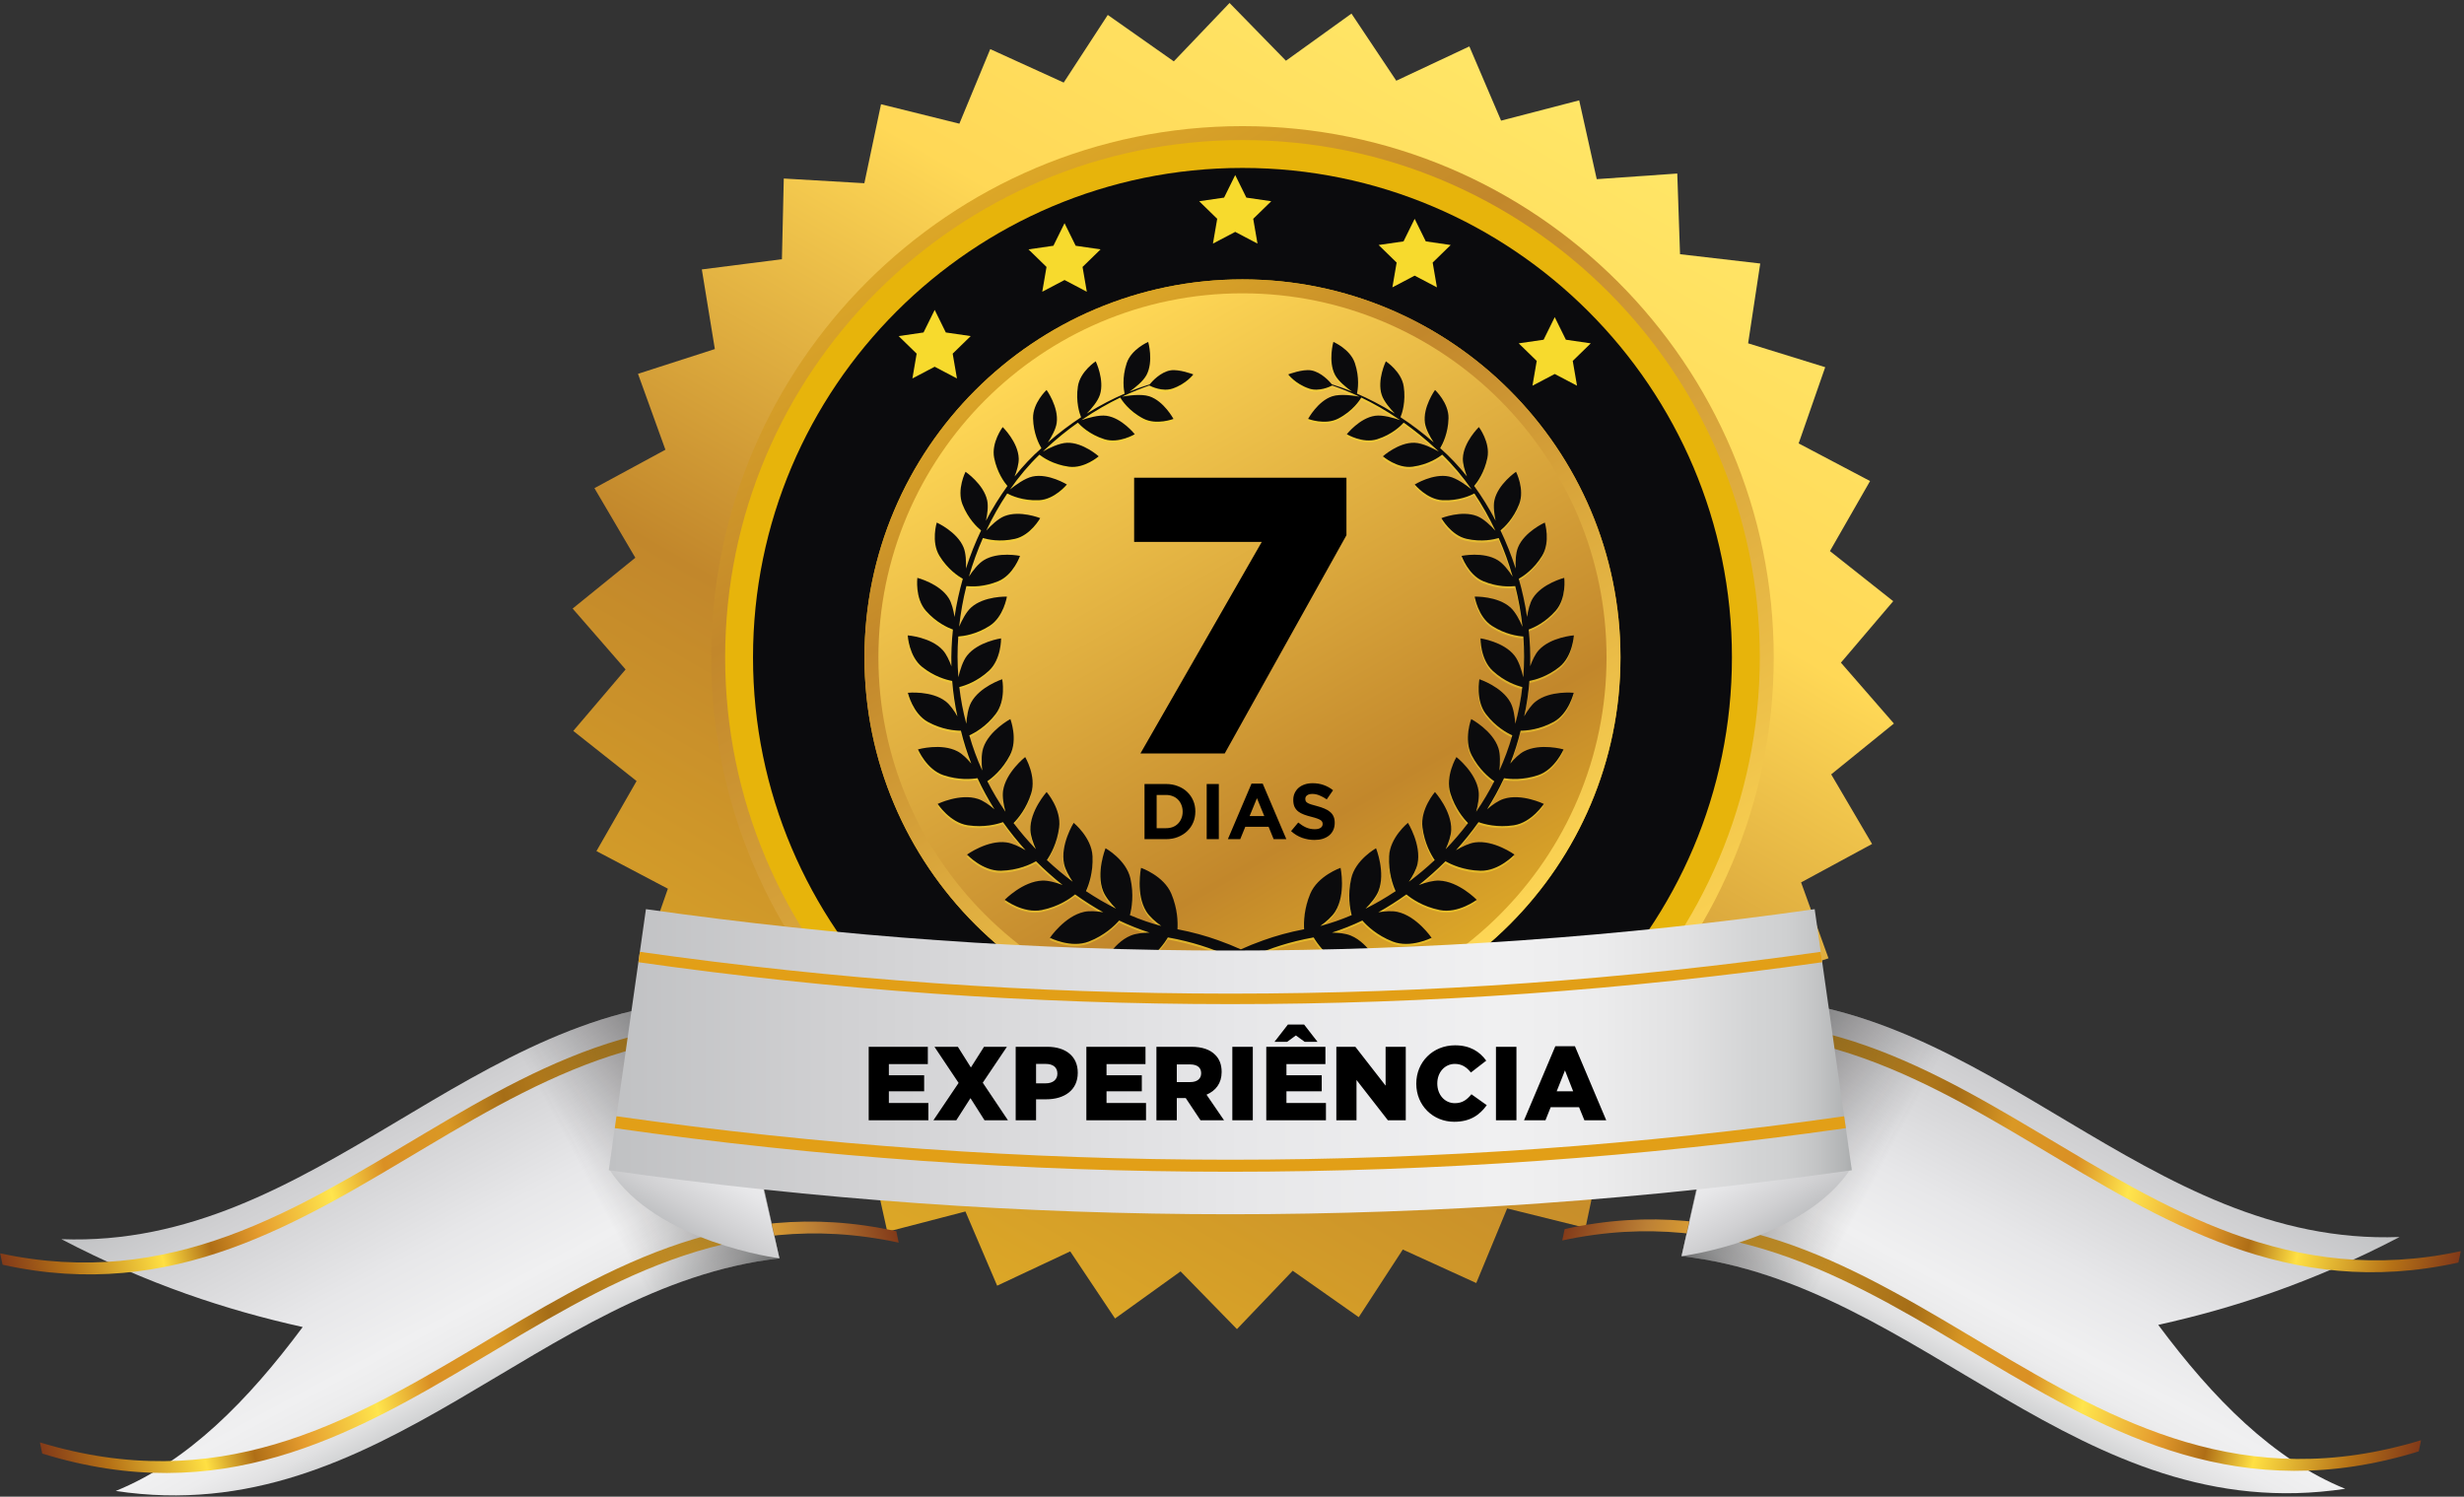 <svg xmlns="http://www.w3.org/2000/svg" width="563" height="342" viewBox="0 0 563 342" fill="none"><rect x="0" y="0" width="563" height="342" fill="#333333" stroke="none"/><path d="M282.631 303.717L269.748 290.522L254.778 301.291L244.533 285.953L227.84 293.792L220.593 276.833L202.741 281.471L198.732 263.46L180.334 264.743L179.7 246.311L161.382 244.182L164.149 225.947L146.531 220.492L152.6 203.078L136.282 194.483L145.452 178.475L130.992 167.022L142.942 152.972L130.84 139.063L145.166 127.448L135.822 111.549L152.039 102.765L145.776 85.422L163.335 79.764L160.363 61.565L178.661 59.234L179.086 40.795L197.496 41.868L201.304 23.82L219.207 28.261L226.262 11.221L243.044 18.868L253.117 3.413L268.203 14.022L280.94 0.679L293.827 13.878L308.798 3.108L319.038 18.444L335.733 10.607L342.983 27.566L360.83 22.931L364.839 40.938L383.24 39.654L383.872 58.089L402.197 60.215L399.429 78.451L417.043 83.908L410.973 101.322L427.291 109.923L418.123 125.928L432.581 137.377L420.63 151.425L432.736 165.335L418.41 176.951L427.752 192.854L411.533 201.634L417.797 218.982L400.24 224.632L403.209 242.837L384.916 245.164L384.491 263.604L366.076 262.531L362.272 280.577L344.368 276.138L337.31 293.184L320.527 285.531L310.459 300.986L295.371 290.375L282.631 303.717Z" fill="url(#paint0_linear)"></path><path d="M283.892 271.605C216.959 271.605 162.507 217.148 162.507 150.212C162.507 83.278 216.96 28.823 283.892 28.823C350.826 28.823 405.281 83.278 405.281 150.212C405.28 217.149 350.826 271.605 283.892 271.605Z" fill="url(#paint1_linear)"></path><path d="M283.892 268.421C218.715 268.421 165.689 215.393 165.689 150.213C165.689 85.034 218.715 32.008 283.892 32.008C349.071 32.008 402.097 85.034 402.097 150.213C402.096 215.394 349.07 268.421 283.892 268.421Z" fill="#E7B40B"></path><path d="M283.892 262.055C222.227 262.055 172.057 211.882 172.057 150.213C172.057 88.545 222.227 38.375 283.892 38.375C345.559 38.375 395.73 88.545 395.73 150.213C395.729 211.882 345.559 262.055 283.892 262.055Z" fill="#0B0B0D"></path><path d="M283.892 236.586C236.268 236.586 197.524 197.839 197.524 150.212C197.524 102.587 236.269 63.842 283.892 63.842C331.515 63.842 370.261 102.588 370.261 150.212C370.261 197.839 331.515 236.586 283.892 236.586Z" fill="#E7B40B"></path><path d="M283.892 236.586C236.268 236.586 197.524 197.839 197.524 150.212C197.524 102.587 236.269 63.842 283.892 63.842C331.515 63.842 370.261 102.588 370.261 150.212C370.261 197.839 331.515 236.586 283.892 236.586Z" fill="url(#paint2_linear)"></path><path d="M283.892 233.403C238.024 233.403 200.708 196.083 200.708 150.213C200.708 104.344 238.024 67.027 283.892 67.027C329.762 67.027 367.079 104.343 367.079 150.213C367.078 196.083 329.761 233.403 283.892 233.403Z" fill="url(#paint3_linear)"></path><path d="M260.58 172.165H279.84L307.65 122.305V109.165H259.14V123.835H288.3L260.58 172.165Z" fill="black"></path><path d="M273.122 185.453V185.417C273.122 184.529 272.96 183.707 272.636 182.951C272.312 182.183 271.85 181.517 271.25 180.953C270.662 180.389 269.954 179.951 269.126 179.639C268.31 179.315 267.41 179.153 266.426 179.153H261.512V191.753H266.426C267.41 191.753 268.31 191.591 269.126 191.267C269.954 190.943 270.662 190.499 271.25 189.935C271.85 189.371 272.312 188.705 272.636 187.937C272.96 187.169 273.122 186.341 273.122 185.453ZM270.224 185.489C270.224 186.053 270.128 186.563 269.936 187.019C269.756 187.475 269.498 187.871 269.162 188.207C268.838 188.543 268.442 188.801 267.974 188.981C267.506 189.161 266.99 189.251 266.426 189.251H264.284V181.655H266.426C266.99 181.655 267.506 181.751 267.974 181.943C268.442 182.123 268.838 182.381 269.162 182.717C269.498 183.053 269.756 183.455 269.936 183.923C270.128 184.391 270.224 184.901 270.224 185.453V185.489ZM278.49 191.753V179.153H275.718V191.753H278.49ZM293.915 191.753L288.515 179.063H285.959L280.559 191.753H283.385L284.537 188.927H289.865L291.017 191.753H293.915ZM288.875 186.479H285.527L287.201 182.393L288.875 186.479ZM304.968 188.027V187.991C304.968 187.439 304.878 186.965 304.698 186.569C304.53 186.173 304.272 185.831 303.924 185.543C303.588 185.243 303.168 184.991 302.664 184.787C302.172 184.571 301.608 184.379 300.972 184.211C300.432 184.067 299.982 183.941 299.622 183.833C299.274 183.725 298.998 183.611 298.794 183.491C298.59 183.371 298.446 183.239 298.362 183.095C298.29 182.939 298.254 182.759 298.254 182.555V182.519C298.254 182.207 298.386 181.949 298.65 181.745C298.926 181.529 299.334 181.421 299.874 181.421C300.414 181.421 300.954 181.535 301.494 181.763C302.034 181.979 302.586 182.279 303.15 182.663L304.59 180.575C303.942 180.059 303.228 179.663 302.448 179.387C301.68 179.111 300.834 178.973 299.91 178.973C299.262 178.973 298.668 179.063 298.128 179.243C297.588 179.423 297.12 179.681 296.724 180.017C296.34 180.353 296.04 180.755 295.824 181.223C295.608 181.679 295.5 182.195 295.5 182.771V182.807C295.5 183.431 295.596 183.953 295.788 184.373C295.992 184.793 296.274 185.147 296.634 185.435C296.994 185.711 297.432 185.945 297.948 186.137C298.464 186.329 299.04 186.503 299.676 186.659C300.204 186.791 300.63 186.917 300.954 187.037C301.29 187.157 301.548 187.277 301.728 187.397C301.92 187.517 302.046 187.649 302.106 187.793C302.178 187.925 302.214 188.081 302.214 188.261V188.297C302.214 188.669 302.052 188.963 301.728 189.179C301.416 189.383 300.972 189.485 300.396 189.485C299.676 189.485 299.01 189.347 298.398 189.071C297.798 188.795 297.21 188.423 296.634 187.955L294.996 189.917C295.752 190.601 296.592 191.111 297.516 191.447C298.44 191.771 299.382 191.933 300.342 191.933C301.026 191.933 301.65 191.849 302.214 191.681C302.778 191.501 303.264 191.249 303.672 190.925C304.08 190.589 304.398 190.181 304.626 189.701C304.854 189.209 304.968 188.651 304.968 188.027Z" fill="black"></path><path opacity="0.5" d="M354.918 165.451C358.42 163.54 359.513 158.785 359.513 158.785C359.513 158.785 354.104 158.234 350.85 160.766C349.851 161.543 348.927 162.888 348.201 164.166C348.794 161.471 349.178 158.77 349.392 156.077C350.719 155.831 353.488 155.086 356.248 152.883C359.3 150.446 359.544 145.668 359.544 145.668C359.544 145.668 354.233 146.058 351.521 149.054C350.704 149.959 350.053 151.379 349.572 152.717C349.641 149.894 349.516 147.094 349.225 144.333C350.422 143.898 353.044 142.71 355.394 140.047C357.926 137.174 357.349 132.523 357.349 132.523C357.349 132.523 352.287 133.803 350.186 137.156C349.483 138.273 349.084 139.962 348.856 141.443C348.41 138.471 347.769 135.559 346.961 132.732C347.982 132.161 350.42 130.565 352.304 127.479C354.259 124.276 352.912 119.885 352.912 119.885C352.912 119.885 348.244 121.981 346.785 125.576C346.248 126.894 346.184 128.819 346.245 130.377C345.267 127.359 344.108 124.449 342.789 121.689C343.682 120.959 345.756 119.005 347.042 115.717C348.383 112.294 346.334 108.282 346.334 108.282C346.334 108.282 342.188 111.101 341.391 114.819C341.103 116.155 341.351 117.977 341.667 119.453C340.184 116.62 338.538 113.967 336.771 111.526C337.54 110.615 339.129 108.408 339.792 105.119C340.503 101.585 337.847 98.065 337.847 98.065C337.847 98.065 334.322 101.49 334.184 105.215C334.138 106.462 334.613 108.033 335.129 109.353C333.192 106.921 331.134 104.756 329.005 102.891C329.559 101.969 330.822 99.504 330.907 96.064C330.995 92.533 327.829 89.586 327.829 89.586C327.829 89.586 325.01 93.492 325.513 97.109C325.711 98.546 326.693 100.302 327.524 101.577C324.928 99.318 322.375 97.417 319.94 95.815C320.289 94.949 321.196 92.261 320.669 88.768C320.148 85.348 316.592 83.042 316.592 83.042C316.592 83.042 314.537 87.292 315.637 90.696C316.12 92.187 317.583 93.889 318.642 94.982C315.465 92.994 312.525 91.519 309.996 90.429C310.175 89.615 310.644 86.813 309.51 83.441C308.43 80.225 304.601 78.608 304.601 78.608C304.601 78.608 303.349 83.057 304.984 86.158C305.75 87.605 307.634 89.091 308.846 89.947C307.042 89.214 305.492 88.685 304.269 88.309C303.719 87.638 301.814 85.503 299.513 85.109C297.566 84.778 294.289 86.031 294.289 86.031C294.289 86.031 295.857 88.172 299.031 89.259C301.326 90.048 303.877 88.808 304.349 88.559C305.943 89.118 308.076 89.934 310.582 91.122C309.405 90.902 306.252 90.411 304.346 91.034C301.017 92.127 298.828 96.202 298.828 96.202C298.828 96.202 302.709 97.692 305.716 96.127C309.079 94.385 310.683 91.84 310.987 91.316C313.626 92.59 316.651 94.274 319.873 96.493C318.49 96.008 315.906 95.231 314.132 95.485C310.59 95.99 307.672 99.7 307.672 99.7C307.672 99.7 311.304 101.884 314.606 100.845C318.077 99.757 320.11 97.681 320.668 97.047C323.083 98.761 325.596 100.772 328.132 103.141C328.321 103.308 328.507 103.487 328.694 103.658C327.377 102.922 324.954 101.71 323.148 101.653C319.499 101.53 315.91 104.746 315.91 104.746C315.91 104.746 319.178 107.583 322.68 107.125C326.397 106.641 328.813 104.885 329.46 104.366C331.846 106.656 334.113 109.345 336.2 112.342C335.002 111.366 332.796 109.737 331.005 109.359C327.359 108.594 323.187 111.187 323.187 111.187C323.187 111.187 325.962 114.615 329.56 114.775C333.3 114.944 336.004 113.67 336.813 113.233C338.572 115.857 340.186 118.709 341.615 121.734C340.53 120.552 338.926 119.01 337.459 118.422C333.931 117.005 329.279 118.87 329.279 118.87C329.279 118.87 331.458 122.808 335.047 123.605C338.493 124.376 341.272 123.748 342.378 123.415C343.615 126.23 344.694 129.18 345.568 132.237C344.693 130.906 343.457 129.285 342.193 128.499C338.898 126.449 333.892 127.499 333.892 127.499C333.892 127.499 335.385 131.844 338.85 133.281C342.084 134.627 344.919 134.534 346.15 134.401C346.91 137.422 347.47 140.531 347.807 143.694C347.164 142.193 346.197 140.307 345.05 139.28C342.105 136.637 336.886 136.804 336.886 136.804C336.886 136.804 337.617 141.434 340.846 143.493C343.873 145.43 346.758 145.833 348.006 145.914C348.228 148.989 348.229 152.106 347.985 155.236C347.605 153.607 346.964 151.522 345.985 150.279C343.493 147.1 338.22 146.345 338.22 146.345C338.22 146.345 338.135 151.128 341.015 153.77C343.703 156.242 346.519 157.161 347.768 157.466C347.444 160.271 346.917 163.079 346.165 165.869C346.047 164.246 345.761 162.306 345.07 161.014C343.123 157.379 337.961 155.685 337.961 155.685C337.961 155.685 337.028 160.479 339.45 163.641C341.658 166.527 344.241 167.947 345.48 168.506C344.692 171.294 343.691 173.975 342.529 176.553C342.705 174.887 342.771 172.844 342.297 171.401C340.986 167.403 336.097 164.785 336.097 164.785C336.097 164.785 334.307 169.435 336.188 173.044C337.885 176.319 340.211 178.201 341.366 178.991C340.13 181.426 338.739 183.753 337.223 185.971C337.64 184.418 337.972 182.605 337.772 181.21C337.167 176.964 332.714 173.468 332.714 173.468C332.714 173.468 330.093 177.823 331.339 181.782C332.42 185.227 334.316 187.49 335.369 188.55C333.769 190.661 332.058 192.654 330.259 194.526C330.903 193.105 331.48 191.475 331.522 190.134C331.664 185.757 327.811 181.456 327.811 181.456C327.811 181.456 324.407 185.368 324.958 189.567C325.421 193.15 326.877 195.733 327.754 197.012C325.852 198.798 323.873 200.448 321.847 201.965C322.72 200.675 323.551 199.187 323.826 197.881C324.745 193.507 321.634 188.5 321.634 188.5C321.634 188.5 317.521 191.83 317.329 196.145C317.161 199.821 318.161 202.668 318.817 204.111C316.554 205.621 314.252 206.961 311.944 208.117C313.127 206.927 314.348 205.476 314.892 204.121C316.59 199.887 314.351 194.307 314.351 194.307C314.351 194.307 309.628 196.922 308.67 201.228C307.832 204.971 308.372 208.06 308.779 209.595C306.36 210.632 303.955 211.459 301.609 212.071C302.938 211.113 304.306 209.936 305.047 208.741C307.504 204.789 306.242 198.783 306.242 198.783C306.242 198.783 301.032 200.574 299.308 204.73C297.903 208.109 297.808 211.12 297.912 212.818C294.502 213.466 291.409 214.337 288.642 215.325C286.736 216.001 285.011 216.705 283.449 217.415C281.887 216.705 280.161 216.001 278.258 215.325C275.489 214.336 272.391 213.465 268.982 212.816C269.086 211.119 268.993 208.108 267.588 204.73C265.861 200.574 260.653 198.783 260.653 198.783C260.653 198.783 259.392 204.79 261.846 208.741C262.589 209.935 263.955 211.11 265.281 212.069C262.938 211.457 260.535 210.631 258.116 209.592C258.522 208.059 259.061 204.971 258.228 201.228C257.27 196.922 252.543 194.307 252.543 194.307C252.543 194.307 250.308 199.887 252.001 204.121C252.544 205.474 253.766 206.924 254.946 208.114C252.641 206.957 250.341 205.618 248.079 204.111C248.733 202.666 249.736 199.819 249.569 196.145C249.373 191.83 245.263 188.5 245.263 188.5C245.263 188.5 242.15 193.507 243.067 197.881C243.34 199.184 244.171 200.668 245.041 201.958C243.018 200.441 241.041 198.794 239.143 197.009C240.02 195.73 241.475 193.148 241.94 189.567C242.486 185.368 239.086 181.456 239.086 181.456C239.086 181.456 235.234 185.757 235.371 190.134C235.415 191.472 235.99 193.098 236.631 194.518C234.836 192.647 233.125 190.656 231.528 188.548C232.58 187.489 234.473 185.226 235.555 181.782C236.798 177.823 234.179 173.468 234.179 173.468C234.179 173.468 229.727 176.964 229.118 181.21C228.92 182.603 229.252 184.413 229.67 185.961C228.155 183.746 226.765 181.42 225.532 178.987C226.688 178.196 229.013 176.315 230.708 173.044C232.583 169.435 230.796 164.785 230.796 164.785C230.796 164.785 225.905 167.403 224.595 171.401C224.124 172.839 224.186 174.877 224.364 176.539C223.201 173.965 222.203 171.287 221.416 168.505C222.659 167.944 225.24 166.524 227.444 163.641C229.865 160.479 228.932 155.685 228.932 155.685C228.932 155.685 223.767 157.379 221.824 161.014C221.134 162.301 220.846 164.234 220.731 165.854C219.979 163.068 219.456 160.264 219.13 157.465C220.38 157.156 223.194 156.238 225.88 153.769C228.759 151.127 228.672 146.344 228.672 146.344C228.672 146.344 223.4 147.099 220.904 150.278C219.931 151.516 219.293 153.592 218.914 155.219C218.669 152.093 218.673 148.981 218.894 145.912C220.144 145.83 223.026 145.424 226.047 143.491C229.277 141.432 230.009 136.802 230.009 136.802C230.009 136.802 224.788 136.635 221.845 139.278C220.702 140.3 219.737 142.174 219.095 143.673C219.433 140.517 219.992 137.413 220.749 134.4C221.982 134.532 224.814 134.625 228.045 133.279C231.512 131.842 233.003 127.497 233.003 127.497C233.003 127.497 227.998 126.447 224.702 128.497C223.444 129.279 222.211 130.893 221.335 132.221C222.21 129.169 223.287 126.224 224.523 123.414C225.629 123.747 228.404 124.373 231.849 123.603C235.438 122.805 237.617 118.868 237.617 118.868C237.617 118.868 232.966 117.003 229.436 118.42C227.972 119.006 226.374 120.54 225.291 121.723C226.718 118.701 228.328 115.853 230.084 113.233C230.901 113.672 233.605 114.941 237.336 114.772C240.936 114.611 243.712 111.184 243.712 111.184C243.712 111.184 239.538 108.591 235.89 109.356C234.108 109.731 231.91 111.351 230.709 112.326C232.792 109.336 235.058 106.651 237.439 104.366C238.089 104.886 240.508 106.638 244.216 107.122C247.72 107.58 250.986 104.743 250.986 104.743C250.986 104.743 247.397 101.527 243.748 101.65C241.948 101.707 239.535 102.911 238.215 103.648C238.399 103.478 238.583 103.303 238.77 103.138C241.304 100.77 243.815 98.76 246.228 97.047C246.793 97.686 248.824 99.754 252.289 100.842C255.589 101.881 259.224 99.697 259.224 99.697C259.224 99.697 256.306 95.987 252.762 95.482C250.997 95.228 248.424 95.998 247.036 96.485C250.254 94.27 253.274 92.588 255.91 91.316C256.217 91.845 257.822 94.384 261.181 96.124C264.188 97.688 268.068 96.199 268.068 96.199C268.068 96.199 265.88 92.124 262.554 91.031C260.652 90.409 257.508 90.897 256.325 91.118C258.826 89.93 260.957 89.115 262.55 88.556C263.029 88.806 265.575 90.043 267.866 89.255C271.039 88.168 272.606 86.027 272.606 86.027C272.606 86.027 269.333 84.774 267.38 85.105C265.08 85.499 263.173 87.637 262.627 88.306C261.402 88.683 259.85 89.21 258.046 89.945C259.256 89.091 261.146 87.602 261.911 86.154C263.55 83.053 262.295 78.604 262.295 78.604C262.295 78.604 258.465 80.221 257.385 83.437C256.25 86.811 256.72 89.614 256.9 90.426C254.369 91.517 251.426 92.992 248.249 94.983C249.308 93.891 250.777 92.184 251.259 90.691C252.357 87.287 250.302 83.037 250.302 83.037C250.302 83.037 246.748 85.343 246.229 88.763C245.699 92.259 246.608 94.948 246.956 95.812C244.518 97.415 241.964 99.319 239.365 101.579C240.199 100.305 241.186 98.544 241.384 97.103C241.885 93.486 239.072 89.58 239.072 89.58C239.072 89.58 235.902 92.526 235.987 96.058C236.071 99.501 237.34 101.97 237.892 102.888C235.761 104.755 233.701 106.922 231.764 109.355C232.281 108.035 232.76 106.459 232.712 105.209C232.574 101.484 229.047 98.059 229.047 98.059C229.047 98.059 226.391 101.579 227.102 105.113C227.768 108.404 229.361 110.613 230.127 111.524C228.361 113.964 226.713 116.618 225.23 119.452C225.547 117.973 225.795 116.151 225.506 114.813C224.707 111.095 220.561 108.276 220.561 108.276C220.561 108.276 218.515 112.287 219.854 115.711C221.144 119 223.219 120.954 224.111 121.683C222.79 124.447 221.628 127.361 220.65 130.382C220.714 128.823 220.649 126.892 220.113 125.57C218.652 121.975 213.984 119.879 213.984 119.879C213.984 119.879 212.636 124.271 214.592 127.473C216.477 130.562 218.919 132.159 219.937 132.728C219.128 135.561 218.489 138.478 218.042 141.456C217.815 139.97 217.414 138.271 216.711 137.15C214.606 133.797 209.55 132.517 209.55 132.517C209.55 132.517 208.97 137.168 211.503 140.041C213.853 142.707 216.481 143.893 217.677 144.328C217.383 147.093 217.258 149.9 217.33 152.728C216.849 151.385 216.194 149.956 215.372 149.047C212.663 146.05 207.353 145.661 207.353 145.661C207.353 145.661 207.594 150.439 210.65 152.876C213.412 155.083 216.186 155.828 217.51 156.071C217.724 158.767 218.109 161.474 218.703 164.174C217.975 162.891 217.05 161.539 216.047 160.759C212.791 158.227 207.385 158.778 207.385 158.778C207.385 158.778 208.48 163.533 211.978 165.444C215.186 167.196 218.149 167.436 219.498 167.44C220.127 170.026 220.927 172.534 221.877 174.959C220.946 173.855 219.837 172.744 218.746 172.167C215.026 170.2 209.691 171.711 209.691 171.711C209.691 171.711 211.633 176.3 215.486 177.596C218.937 178.757 221.89 178.516 223.292 178.287C224.435 180.757 225.736 183.127 227.164 185.395C226.001 184.406 224.627 183.423 223.377 183.019C219.292 181.702 214.195 184.166 214.195 184.166C214.195 184.166 216.96 188.428 221.062 189.051C224.819 189.62 227.792 188.807 229.117 188.33C230.717 190.594 232.448 192.737 234.276 194.756C232.904 193.942 231.29 193.157 229.921 192.967C225.582 192.367 220.901 195.746 220.901 195.746C220.901 195.746 224.43 199.543 228.667 199.438C232.572 199.344 235.429 197.978 236.663 197.269C238.609 199.219 240.646 201.035 242.743 202.703C241.229 202.134 239.488 201.641 238.09 201.694C233.625 201.859 229.518 206.082 229.518 206.082C229.518 206.082 233.739 209.271 237.979 208.418C241.848 207.638 244.464 205.789 245.596 204.849C247.705 206.357 249.853 207.725 252.021 208.933C250.532 208.686 248.926 208.563 247.675 208.832C243.218 209.791 239.84 214.763 239.84 214.763C239.84 214.763 244.648 217.22 248.757 215.61C252.36 214.199 254.628 211.998 255.66 210.813C257.989 211.92 260.316 212.847 262.608 213.576C261.101 213.598 259.516 213.763 258.336 214.242C254.027 215.997 251.515 221.591 251.515 221.591C251.515 221.591 256.779 223.208 260.619 220.866C264.119 218.732 266.017 216.004 266.794 214.675C272.254 215.654 276.803 217.18 280.505 218.853C273.796 222.381 271.057 225.641 271.057 225.641L273.44 227.766C273.44 227.766 276.565 223.965 283.448 220.297C290.332 223.965 293.457 227.766 293.457 227.766L295.842 225.641C295.842 225.641 293.102 222.381 286.391 218.853C290.094 217.181 294.641 215.656 300.099 214.675C300.877 216.004 302.777 218.732 306.269 220.866C310.114 223.208 315.381 221.591 315.381 221.591C315.381 221.591 312.866 215.997 308.555 214.242C307.378 213.763 305.793 213.598 304.287 213.576C306.577 212.847 308.905 211.921 311.232 210.814C312.263 212 314.531 214.2 318.135 215.61C322.244 217.22 327.05 214.763 327.05 214.763C327.05 214.763 323.673 209.791 319.216 208.832C317.967 208.564 316.362 208.686 314.874 208.933C317.039 207.725 319.19 206.357 321.296 204.849C322.428 205.79 325.044 207.638 328.912 208.418C333.149 209.271 337.37 206.082 337.37 206.082C337.37 206.082 333.266 201.859 328.801 201.694C327.405 201.641 325.664 202.134 324.15 202.703C326.249 201.035 328.282 199.219 330.23 197.269C331.465 197.979 334.323 199.344 338.225 199.438C342.462 199.543 345.992 195.746 345.992 195.746C345.992 195.746 341.311 192.367 336.971 192.967C335.603 193.157 333.992 193.94 332.619 194.756C334.447 192.736 336.176 190.594 337.775 188.332C339.103 188.809 342.075 189.62 345.827 189.051C349.932 188.428 352.696 184.166 352.696 184.166C352.696 184.166 347.602 181.702 343.515 183.019C342.268 183.422 340.896 184.401 339.734 185.388C341.161 183.122 342.46 180.755 343.602 178.287C345.005 178.516 347.956 178.757 351.406 177.596C355.259 176.3 357.201 171.711 357.201 171.711C357.201 171.711 351.866 170.2 348.144 172.167C347.055 172.743 345.949 173.849 345.022 174.952C345.971 172.53 346.77 170.024 347.396 167.441C348.754 167.441 351.712 167.201 354.918 165.451Z" fill="#F7DA2D"></path><path d="M354.98 164.973C358.483 163.062 359.577 158.306 359.577 158.306C359.577 158.306 354.167 157.755 350.912 160.287C349.913 161.064 348.99 162.41 348.264 163.688C348.857 160.993 349.24 158.292 349.456 155.599C350.781 155.352 353.551 154.608 356.312 152.405C359.363 149.967 359.609 145.189 359.609 145.189C359.609 145.189 354.297 145.58 351.584 148.576C350.767 149.481 350.117 150.901 349.636 152.239C349.705 149.416 349.58 146.616 349.287 143.856C350.484 143.419 353.107 142.231 355.458 139.569C357.99 136.696 357.412 132.045 357.412 132.045C357.412 132.045 352.351 133.325 350.248 136.678C349.547 137.795 349.145 139.484 348.919 140.965C348.472 137.992 347.831 135.08 347.024 132.255C348.044 131.684 350.481 130.087 352.366 127.001C354.321 123.799 352.974 119.407 352.974 119.407C352.974 119.407 348.306 121.504 346.847 125.098C346.311 126.417 346.246 128.341 346.307 129.898C345.33 126.88 344.17 123.971 342.85 121.211C343.745 120.481 345.818 118.527 347.106 115.24C348.445 111.816 346.398 107.805 346.398 107.805C346.398 107.805 342.252 110.623 341.455 114.341C341.166 115.677 341.415 117.498 341.73 118.975C340.248 116.142 338.601 113.489 336.834 111.049C337.602 110.138 339.192 107.93 339.855 104.642C340.567 101.108 337.912 97.589 337.912 97.589C337.912 97.589 334.384 101.013 334.248 104.738C334.202 105.985 334.677 107.556 335.193 108.875C333.256 106.445 331.196 104.279 329.068 102.414C329.622 101.492 330.886 99.027 330.971 95.587C331.058 92.056 327.892 89.108 327.892 89.108C327.892 89.108 325.074 93.015 325.577 96.631C325.777 98.068 326.756 99.825 327.588 101.099C324.991 98.841 322.44 96.94 320.005 95.338C320.354 94.472 321.262 91.784 320.732 88.291C320.211 84.87 316.655 82.565 316.655 82.565C316.655 82.565 314.599 86.815 315.7 90.219C316.183 91.709 317.646 93.411 318.705 94.505C315.528 92.517 312.587 91.042 310.058 89.952C310.239 89.138 310.707 86.336 309.573 82.964C308.492 79.748 304.663 78.131 304.663 78.131C304.663 78.131 303.41 82.58 305.046 85.68C305.812 87.128 307.697 88.615 308.909 89.47C307.104 88.736 305.553 88.208 304.331 87.832C303.781 87.161 301.875 85.026 299.575 84.632C297.627 84.3 294.35 85.554 294.35 85.554C294.35 85.554 295.918 87.695 299.093 88.782C301.387 89.57 303.939 88.331 304.41 88.083C306.004 88.64 308.138 89.457 310.643 90.645C309.466 90.425 306.312 89.934 304.408 90.557C301.079 91.65 298.891 95.726 298.891 95.726C298.891 95.726 302.771 97.215 305.778 95.65C309.143 93.908 310.746 91.363 311.049 90.839C313.689 92.113 316.713 93.797 319.936 96.017C318.552 95.532 315.969 94.753 314.194 95.009C310.653 95.514 307.735 99.224 307.735 99.224C307.735 99.224 311.367 101.408 314.67 100.368C318.14 99.28 320.172 97.204 320.732 96.57C323.148 98.284 325.66 100.295 328.197 102.664C328.384 102.831 328.571 103.01 328.758 103.182C327.443 102.446 325.018 101.234 323.213 101.177C319.565 101.056 315.975 104.271 315.975 104.271C315.975 104.271 319.243 107.107 322.745 106.649C326.461 106.165 328.879 104.41 329.525 103.891C331.911 106.181 334.178 108.869 336.266 111.867C335.067 110.891 332.86 109.261 331.07 108.884C327.425 108.12 323.253 110.712 323.253 110.712C323.253 110.712 326.028 114.14 329.628 114.301C333.366 114.47 336.07 113.196 336.881 112.759C338.64 115.383 340.253 118.235 341.681 121.261C340.597 120.078 338.992 118.536 337.525 117.948C333.998 116.532 329.345 118.397 329.345 118.397C329.345 118.397 331.523 122.335 335.113 123.133C338.56 123.904 341.338 123.275 342.444 122.943C343.681 125.758 344.759 128.709 345.634 131.765C344.759 130.434 343.523 128.813 342.26 128.026C338.964 125.976 333.958 127.026 333.958 127.026C333.958 127.026 335.451 131.371 338.916 132.809C342.15 134.155 344.984 134.061 346.216 133.928C346.975 136.949 347.535 140.059 347.872 143.221C347.228 141.719 346.263 139.833 345.115 138.807C342.17 136.164 336.951 136.331 336.951 136.331C336.951 136.331 337.683 140.961 340.912 143.021C343.939 144.959 346.825 145.36 348.071 145.442C348.293 148.517 348.295 151.633 348.051 154.763C347.669 153.135 347.03 151.049 346.051 149.807C343.559 146.628 338.287 145.873 338.287 145.873C338.287 145.873 338.202 150.655 341.08 153.297C343.768 155.769 346.584 156.688 347.833 156.993C347.508 159.798 346.983 162.606 346.231 165.396C346.113 163.772 345.826 161.832 345.136 160.542C343.19 156.906 338.026 155.212 338.026 155.212C338.026 155.212 337.095 160.005 339.515 163.167C341.724 166.053 344.305 167.474 345.545 168.033C344.756 170.821 343.757 173.501 342.593 176.08C342.77 174.414 342.835 172.37 342.363 170.928C341.051 166.929 336.162 164.312 336.162 164.312C336.162 164.312 334.374 168.962 336.253 172.571C337.948 175.846 340.274 177.728 341.429 178.518C340.194 180.954 338.804 183.281 337.286 185.498C337.703 183.945 338.036 182.133 337.837 180.737C337.232 176.49 332.779 172.994 332.779 172.994C332.779 172.994 330.16 177.351 331.403 181.308C332.484 184.755 334.381 187.017 335.433 188.077C333.834 190.187 332.121 192.179 330.323 194.052C330.966 192.632 331.543 191.002 331.585 189.66C331.729 185.284 327.875 180.982 327.875 180.982C327.875 180.982 324.471 184.895 325.022 189.094C325.485 192.677 326.94 195.26 327.818 196.538C325.917 198.325 323.938 199.975 321.912 201.492C322.785 200.201 323.617 198.713 323.892 197.406C324.809 193.033 321.699 188.027 321.699 188.027C321.699 188.027 317.584 191.357 317.392 195.672C317.225 199.348 318.224 202.196 318.88 203.638C316.617 205.149 314.316 206.488 312.007 207.644C313.189 206.454 314.411 205.003 314.956 203.649C316.652 199.414 314.414 193.834 314.414 193.834C314.414 193.834 309.691 196.45 308.735 200.756C307.897 204.499 308.436 207.588 308.841 209.121C306.423 210.159 304.019 210.985 301.672 211.598C303.001 210.64 304.369 209.464 305.111 208.268C307.568 204.316 306.306 198.31 306.306 198.31C306.306 198.31 301.096 200.102 299.371 204.257C297.967 207.636 297.871 210.647 297.975 212.344C294.567 212.993 291.473 213.864 288.705 214.852C286.8 215.527 285.075 216.231 283.513 216.941C281.95 216.231 280.224 215.527 278.321 214.852C275.553 213.862 272.454 212.992 269.044 212.344C269.148 210.647 269.056 207.634 267.65 204.257C265.924 200.101 260.716 198.31 260.716 198.31C260.716 198.31 259.455 204.316 261.91 208.268C262.65 209.463 264.018 210.637 265.343 211.595C263.001 210.984 260.597 210.157 258.18 209.12C258.584 207.585 259.124 204.498 258.292 200.756C257.332 196.45 252.607 193.834 252.607 193.834C252.607 193.834 250.371 199.414 252.064 203.649C252.607 205.001 253.829 206.451 255.009 207.641C252.703 206.485 250.402 205.147 248.141 203.638C248.796 202.194 249.797 199.346 249.631 195.673C249.435 191.358 245.325 188.028 245.325 188.028C245.325 188.028 242.212 193.034 243.129 197.407C243.402 198.712 244.232 200.196 245.103 201.485C243.08 199.969 241.103 198.321 239.205 196.537C240.081 195.257 241.536 192.675 242.002 189.095C242.549 184.896 239.147 180.983 239.147 180.983C239.147 180.983 235.296 185.285 235.433 189.661C235.478 191.001 236.053 192.626 236.693 194.045C234.898 192.175 233.186 190.183 231.591 188.075C232.643 187.016 234.536 184.753 235.618 181.309C236.861 177.351 234.243 172.995 234.243 172.995C234.243 172.995 229.792 176.492 229.183 180.738C228.984 182.13 229.316 183.94 229.733 185.489C228.218 183.274 226.829 180.948 225.595 178.514C226.751 177.724 229.075 175.843 230.772 172.571C232.646 168.963 230.859 164.312 230.859 164.312C230.859 164.312 225.968 166.93 224.659 170.928C224.187 172.366 224.25 174.403 224.427 176.066C223.265 173.492 222.267 170.815 221.48 168.033C222.723 167.472 225.303 166.052 227.506 163.168C229.928 160.007 228.995 155.213 228.995 155.213C228.995 155.213 223.831 156.906 221.886 160.543C221.198 161.829 220.908 163.762 220.793 165.382C220.042 162.596 219.519 159.793 219.192 156.993C220.443 156.686 223.256 155.766 225.942 153.298C228.821 150.656 228.734 145.874 228.734 145.874C228.734 145.874 223.463 146.629 220.967 149.808C219.994 151.046 219.355 153.121 218.976 154.749C218.733 151.623 218.736 148.512 218.957 145.443C220.209 145.361 223.089 144.955 226.109 143.022C229.339 140.962 230.07 136.332 230.07 136.332C230.07 136.332 224.85 136.165 221.906 138.808C220.763 139.83 219.799 141.704 219.156 143.203C219.494 140.048 220.052 136.944 220.811 133.929C222.044 134.063 224.875 134.154 228.104 132.81C231.572 131.372 233.062 127.027 233.062 127.027C233.062 127.027 228.056 125.977 224.763 128.027C223.502 128.809 222.271 130.423 221.395 131.751C222.27 128.7 223.347 125.755 224.582 122.944C225.689 123.277 228.463 123.903 231.908 123.133C235.497 122.334 237.677 118.397 237.677 118.397C237.677 118.397 233.025 116.533 229.496 117.948C228.031 118.535 226.433 120.069 225.35 121.252C226.776 118.229 228.387 115.382 230.142 112.762C230.961 113.202 233.663 114.471 237.394 114.302C240.994 114.141 243.77 110.713 243.77 110.713C243.77 110.713 239.597 108.121 235.949 108.885C234.165 109.261 231.968 110.88 230.769 111.857C232.852 108.866 235.117 106.181 237.498 103.895C238.148 104.416 240.566 106.168 244.275 106.651C247.78 107.109 251.045 104.273 251.045 104.273C251.045 104.273 247.456 101.058 243.806 101.179C242.009 101.236 239.594 102.44 238.276 103.178C238.461 103.007 238.643 102.832 238.828 102.667C241.364 100.299 243.874 98.289 246.288 96.577C246.854 97.216 248.884 99.284 252.349 100.37C255.649 101.41 259.283 99.226 259.283 99.226C259.283 99.226 256.365 95.517 252.823 95.011C251.056 94.758 248.484 95.528 247.095 96.013C250.314 93.798 253.333 92.116 255.97 90.843C256.277 91.373 257.882 93.913 261.241 95.652C264.247 97.217 268.127 95.728 268.127 95.728C268.127 95.728 265.94 91.652 262.613 90.559C260.711 89.937 257.567 90.425 256.384 90.646C258.885 89.458 261.016 88.644 262.609 88.086C263.088 88.335 265.636 89.571 267.925 88.784C271.099 87.697 272.665 85.556 272.665 85.556C272.665 85.556 269.393 84.302 267.442 84.634C265.139 85.028 263.233 87.166 262.686 87.835C261.463 88.212 259.911 88.739 258.106 89.475C259.316 88.619 261.207 87.132 261.971 85.683C263.611 82.583 262.356 78.134 262.356 78.134C262.356 78.134 258.526 79.751 257.445 82.967C256.312 86.341 256.781 89.145 256.962 89.956C254.431 91.048 251.489 92.522 248.309 94.512C249.369 93.419 250.837 91.714 251.319 90.221C252.417 86.816 250.363 82.567 250.363 82.567C250.363 82.567 246.807 84.872 246.29 88.293C245.759 91.79 246.667 94.478 247.016 95.343C244.578 96.946 242.023 98.848 239.426 101.11C240.258 99.836 241.246 98.074 241.443 96.633C241.943 93.016 239.131 89.11 239.131 89.11C239.131 89.11 235.96 92.057 236.046 95.589C236.13 99.033 237.397 101.5 237.95 102.419C235.82 104.285 233.76 106.453 231.824 108.886C232.34 107.566 232.817 105.99 232.77 104.74C232.633 101.014 229.107 97.591 229.107 97.591C229.107 97.591 226.448 101.111 227.159 104.644C227.825 107.935 229.417 110.144 230.183 111.055C228.419 113.495 226.772 116.149 225.287 118.983C225.603 117.505 225.852 115.682 225.563 114.344C224.763 110.626 220.618 107.808 220.618 107.808C220.618 107.808 218.572 111.819 219.91 115.243C221.199 118.532 223.274 120.486 224.167 121.214C222.846 123.978 221.685 126.892 220.707 129.914C220.77 128.354 220.707 126.423 220.17 125.101C218.709 121.507 214.039 119.41 214.039 119.41C214.039 119.41 212.693 123.802 214.648 127.004C216.533 130.094 218.976 131.69 219.994 132.259C219.184 135.092 218.545 138.009 218.099 140.987C217.872 139.5 217.471 137.801 216.767 136.681C214.664 133.328 209.607 132.048 209.607 132.048C209.607 132.048 209.026 136.699 211.559 139.572C213.909 142.238 216.537 143.424 217.733 143.86C217.44 146.625 217.315 149.432 217.387 152.26C216.905 150.919 216.25 149.489 215.427 148.579C212.72 145.582 207.409 145.192 207.409 145.192C207.409 145.192 207.652 149.971 210.706 152.408C213.468 154.615 216.242 155.359 217.566 155.602C217.78 158.299 218.164 161.006 218.759 163.705C218.031 162.422 217.106 161.071 216.103 160.29C212.848 157.758 207.441 158.309 207.441 158.309C207.441 158.309 208.536 163.065 212.033 164.976C215.243 166.728 218.205 166.966 219.555 166.97C220.184 169.556 220.983 172.065 221.933 174.49C221.003 173.384 219.893 172.274 218.802 171.697C215.081 169.73 209.748 171.241 209.748 171.241C209.748 171.241 211.689 175.83 215.543 177.127C218.994 178.289 221.946 178.046 223.347 177.817C224.491 180.288 225.793 182.657 227.219 184.926C226.057 183.936 224.681 182.954 223.433 182.551C219.347 181.233 214.251 183.698 214.251 183.698C214.251 183.698 217.015 187.961 221.117 188.583C224.874 189.152 227.847 188.338 229.173 187.862C230.773 190.126 232.503 192.269 234.331 194.288C232.959 193.473 231.346 192.689 229.976 192.499C225.637 191.899 220.957 195.278 220.957 195.278C220.957 195.278 224.486 199.075 228.722 198.97C232.626 198.876 235.485 197.511 236.718 196.801C238.664 198.752 240.702 200.567 242.798 202.234C241.286 201.666 239.543 201.173 238.146 201.226C233.68 201.391 229.574 205.614 229.574 205.614C229.574 205.614 233.795 208.802 238.034 207.95C241.903 207.17 244.521 205.321 245.653 204.381C247.759 205.89 249.91 207.258 252.077 208.467C250.588 208.219 248.982 208.097 247.732 208.365C243.274 209.323 239.895 214.295 239.895 214.295C239.895 214.295 244.704 216.753 248.812 215.143C252.415 213.731 254.683 211.531 255.715 210.345C258.046 211.452 260.371 212.379 262.663 213.109C261.155 213.13 259.57 213.295 258.392 213.775C254.081 215.529 251.57 221.123 251.57 221.123C251.57 221.123 256.832 222.741 260.675 220.398C264.173 218.264 266.072 215.537 266.849 214.208C272.309 215.188 276.857 216.713 280.56 218.385C273.851 221.913 271.112 225.173 271.112 225.173L273.495 227.299C273.495 227.299 276.621 223.497 283.504 219.829C290.388 223.497 293.513 227.299 293.513 227.299L295.896 225.173C295.896 225.173 293.156 221.913 286.446 218.385C290.149 216.714 294.696 215.188 300.154 214.208C300.933 215.537 302.832 218.264 306.324 220.398C310.169 222.741 315.435 221.123 315.435 221.123C315.435 221.123 312.92 215.53 308.611 213.775C307.431 213.295 305.847 213.13 304.341 213.109C306.631 212.38 308.958 211.452 311.287 210.346C312.319 211.533 314.585 213.732 318.19 215.144C322.299 216.754 327.106 214.296 327.106 214.296C327.106 214.296 323.727 209.324 319.27 208.366C318.021 208.098 316.416 208.22 314.927 208.468C317.094 207.259 319.243 205.891 321.351 204.384C322.483 205.324 325.1 207.173 328.967 207.952C333.203 208.804 337.423 205.616 337.423 205.616C337.423 205.616 333.32 201.392 328.854 201.228C327.459 201.175 325.717 201.668 324.205 202.236C326.303 200.568 328.338 198.754 330.284 196.803C331.518 197.513 334.376 198.878 338.278 198.972C342.515 199.076 346.047 195.28 346.047 195.28C346.047 195.28 341.366 191.901 337.026 192.501C335.658 192.691 334.047 193.474 332.674 194.289C334.501 192.269 336.23 190.128 337.83 187.865C339.158 188.342 342.131 189.153 345.881 188.585C349.986 187.962 352.749 183.7 352.749 183.7C352.749 183.7 347.656 181.235 343.568 182.553C342.322 182.956 340.949 183.935 339.789 184.922C341.213 182.655 342.516 180.289 343.657 177.82C345.059 178.049 348.01 178.291 351.46 177.13C355.313 175.834 357.255 171.244 357.255 171.244C357.255 171.244 351.92 169.733 348.198 171.7C347.109 172.275 346.003 173.382 345.075 174.485C346.025 172.062 346.823 169.556 347.45 166.973C348.815 166.963 351.774 166.723 354.98 164.973Z" fill="#0B0B0D"></path><path d="M213.566 70.814L216.109 75.971L221.799 76.799L217.678 80.813L218.655 86.479L213.566 83.803L208.475 86.479L209.446 80.813L205.329 76.799L211.018 75.971L213.566 70.814Z" fill="#F7DA2D"></path><path d="M355.243 72.473L357.788 77.629L363.478 78.457L359.358 82.472L360.334 88.137L355.243 85.461L350.153 88.137L351.125 82.472L347.007 78.457L352.699 77.629L355.243 72.473Z" fill="#F7DA2D"></path><path d="M282.236 40L284.781 45.156L290.471 45.984L286.351 49.999L287.327 55.664L282.236 52.988L277.146 55.664L278.118 49.999L274 45.984L279.692 45.156L282.236 40Z" fill="#F7DA2D"></path><path d="M243.236 51L245.781 56.156L251.471 56.984L247.351 60.999L248.327 66.664L243.236 63.988L238.146 66.664L239.118 60.999L235 56.984L240.692 56.156L243.236 51Z" fill="#F7DA2D"></path><path d="M323.236 50L325.781 55.156L331.471 55.984L327.351 59.999L328.327 65.664L323.236 62.988L318.146 65.664L319.118 59.999L315 55.984L320.692 55.156L323.236 50Z" fill="#F7DA2D"></path><path d="M14.026 283.165C72.239 285.348 107.82 228.757 165.088 228.485C169.356 247.997 173.692 267.689 178.091 287.541C123.133 293.816 87.357 349.901 26.44 340.698C42.913 334.006 56.613 320.115 69.165 303.24C51.884 299.403 33.815 293.515 14.026 283.165Z" fill="url(#paint4_linear)"></path><path d="M196.274 240.758C115.378 216.153 78.647 306.248 0.585 289.002C0.402 288.137 0.219 287.27 0.037 286.401C77.927 303.193 114.662 213.116 195.743 238.207C195.92 239.055 196.097 239.906 196.274 240.758Z" fill="url(#paint5_linear)"></path><path d="M205.351 283.954C127.465 267.167 90.729 357.241 9.648 332.152C9.471 331.302 9.293 330.451 9.116 329.6C90.011 354.204 126.74 264.114 204.798 281.352C204.983 282.221 205.166 283.086 205.351 283.954Z" fill="url(#paint6_linear)"></path><path opacity="0.6" d="M126.499 306.945C142.631 297.714 159.231 289.695 178.091 287.541C173.692 267.689 169.354 247.999 165.088 228.485C147.232 228.571 131.486 234.132 116.501 241.677C119.785 263.304 123.126 285.086 126.499 306.945Z" fill="url(#paint7_linear)"></path><path d="M178.091 287.541C178.091 287.541 149.966 283.954 139.237 267.262L170.832 255.935L178.091 287.541Z" fill="url(#paint8_linear)"></path><path d="M548.277 282.668C490.063 284.851 454.482 228.261 397.215 227.989C392.946 247.5 388.61 267.193 384.212 287.044C439.17 293.32 474.945 349.405 535.863 340.201C519.39 333.509 505.691 319.618 493.137 302.744C510.417 298.908 528.487 293.019 548.277 282.668Z" fill="url(#paint9_linear)"></path><path d="M366.028 240.263C446.924 215.658 483.655 305.752 561.718 288.506C561.9 287.64 562.083 286.773 562.265 285.904C484.375 302.696 447.64 212.618 366.559 237.709C366.383 238.559 366.206 239.41 366.028 240.263Z" fill="url(#paint10_linear)"></path><path d="M356.952 283.458C434.839 266.671 471.574 356.745 552.655 331.656C552.833 330.806 553.009 329.955 553.185 329.104C472.29 353.708 435.56 263.618 357.503 280.856C357.319 281.725 357.136 282.59 356.952 283.458Z" fill="url(#paint11_linear)"></path><path opacity="0.6" d="M435.803 306.449C419.672 297.218 403.071 289.199 384.211 287.045C388.609 267.193 392.947 247.503 397.214 227.99C415.07 228.075 430.814 233.637 445.801 241.181C442.518 262.807 439.175 284.589 435.803 306.449Z" fill="url(#paint12_linear)"></path><path d="M384.211 287.045C384.211 287.045 412.336 283.458 423.065 266.766L391.47 255.439L384.211 287.045Z" fill="url(#paint13_linear)"></path><path d="M423.128 267.414C328.926 280.821 233.3 280.821 139.099 267.414C141.93 247.526 144.76 227.639 147.59 207.752C236.159 220.357 326.068 220.357 414.637 207.752C417.468 227.639 420.298 247.526 423.128 267.414Z" fill="url(#paint14_linear)"></path><path d="M416.363 219.875C416.25 219.083 416.137 218.292 416.025 217.5C326.535 230.236 235.692 230.236 146.203 217.5C146.091 218.292 145.978 219.083 145.865 219.875C235.579 232.644 326.649 232.644 416.363 219.875Z" fill="#E29F17"></path><path d="M140.855 255.076C140.726 255.982 140.597 256.888 140.468 257.795C233.761 271.073 328.466 271.073 421.759 257.795C421.63 256.889 421.501 255.983 421.372 255.076C328.335 268.317 233.892 268.317 140.855 255.076Z" fill="#E29F17"></path><path d="M198.488 256H212.12V252.04H203.096V249.376H211.16V245.704H203.096V243.16H212V239.2H198.488V256ZM213.272 256H218.504L221.744 250.936L224.96 256H230.312L224.552 247.408L230.072 239.2H224.84L221.84 243.928L218.864 239.2H213.512L219.032 247.456L213.272 256ZM232.074 256H236.73V251.2H239.034C243.21 251.2 246.258 249.112 246.258 245.152V245.104C246.258 241.384 243.522 239.2 239.274 239.2H232.074V256ZM236.73 247.552V243.112H238.914C240.594 243.112 241.602 243.88 241.602 245.32V245.368C241.602 246.688 240.594 247.552 238.938 247.552H236.73ZM248.222 256H261.854V252.04H252.83V249.376H260.894V245.704H252.83V243.16H261.734V239.2H248.222V256ZM264.23 256H268.886V250.912H270.878H270.926L274.31 256H279.686L275.678 250.144C277.766 249.256 279.134 247.552 279.134 244.984V244.936C279.134 243.28 278.63 241.984 277.646 241.024C276.518 239.872 274.742 239.2 272.174 239.2H264.23V256ZM268.886 247.264V243.232H271.934C273.494 243.232 274.454 243.904 274.454 245.224V245.272C274.454 246.496 273.542 247.264 271.958 247.264H268.886ZM281.576 256H286.256V239.2H281.576V256ZM289.332 256H302.964V252.04H293.94V249.376H302.004V245.704H293.94V243.16H302.844V239.2H289.332V256ZM291.204 238.072H294.084L296.1 236.608L298.116 238.072H301.044L297.972 234.112H294.276L291.204 238.072ZM305.34 256H309.948V246.784L317.124 256H321.204V239.2H316.596V248.08L309.684 239.2H305.34V256ZM332.271 256.336C335.991 256.336 338.127 254.728 339.711 252.544L336.207 250.048C335.199 251.272 334.167 252.088 332.415 252.088C330.063 252.088 328.407 250.12 328.407 247.6V247.552C328.407 245.104 330.063 243.112 332.415 243.112C334.023 243.112 335.127 243.88 336.087 245.08L339.591 242.368C338.103 240.304 335.895 238.864 332.463 238.864C327.375 238.864 323.607 242.704 323.607 247.6V247.648C323.607 252.664 327.471 256.336 332.271 256.336ZM341.811 256H346.491V239.2H341.811V256ZM348.222 256H353.118L354.318 253H360.798L362.022 256H367.014L359.862 239.08H355.374L348.222 256ZM355.686 249.376L357.582 244.6L359.454 249.376H355.686Z" fill="black"></path><defs><linearGradient id="paint0_linear" x1="206.05" y1="283.381" x2="357.523" y2="21.022" gradientUnits="userSpaceOnUse"><stop stop-color="#DCA727"></stop><stop offset="0.36" stop-color="#C2872B"></stop><stop offset="0.721" stop-color="#FFD856"></stop><stop offset="0.728" stop-color="#FFD857"></stop><stop offset="1" stop-color="#FFE667"></stop></linearGradient><linearGradient id="paint1_linear" x1="344.577" y1="255.321" x2="223.211" y2="45.109" gradientUnits="userSpaceOnUse"><stop stop-color="#FFD856"></stop><stop offset="0.753" stop-color="#C2872B"></stop><stop offset="1" stop-color="#DCA727"></stop></linearGradient><linearGradient id="paint2_linear" x1="327.069" y1="224.999" x2="240.715" y2="75.429" gradientUnits="userSpaceOnUse"><stop stop-color="#FFD856"></stop><stop offset="0.753" stop-color="#C2872B"></stop><stop offset="1" stop-color="#DCA727"></stop></linearGradient><linearGradient id="paint3_linear" x1="325.479" y1="222.243" x2="242.308" y2="78.187" gradientUnits="userSpaceOnUse"><stop stop-color="#DCA727"></stop><stop offset="0.247" stop-color="#C2872B"></stop><stop offset="1" stop-color="#FFD856"></stop></linearGradient><linearGradient id="paint4_linear" x1="77.159" y1="249.19" x2="115.296" y2="320.714" gradientUnits="userSpaceOnUse"><stop stop-color="#C0C1C3"></stop><stop offset="0.18" stop-color="#D0D0D2"></stop><stop offset="0.51" stop-color="#E7E7E9"></stop><stop offset="0.715" stop-color="#F0F0F1"></stop><stop offset="0.793" stop-color="#ECECED"></stop><stop offset="0.867" stop-color="#E1E1E2"></stop><stop offset="0.921" stop-color="#D3D4D5"></stop><stop offset="0.947" stop-color="#CFD0D1"></stop><stop offset="0.971" stop-color="#C4C5C6"></stop><stop offset="0.995" stop-color="#B1B3B4"></stop><stop offset="1" stop-color="#ABADAE"></stop></linearGradient><linearGradient id="paint5_linear" x1="-0.668" y1="283.734" x2="195.998" y2="239.652" gradientUnits="userSpaceOnUse"><stop stop-color="#823A19"></stop><stop offset="0.073" stop-color="#B67216"></stop><stop offset="0.179" stop-color="#FFE043"></stop><stop offset="0.235" stop-color="#AF6E16"></stop><stop offset="0.292" stop-color="#E59C2E"></stop><stop offset="0.382" stop-color="#FFE54D"></stop><stop offset="0.447" stop-color="#DA9024"></stop><stop offset="0.527" stop-color="#DA9824"></stop><stop offset="0.596" stop-color="#A66E17"></stop><stop offset="0.706" stop-color="#C08921"></stop><stop offset="0.816" stop-color="#F1B330"></stop><stop offset="0.909" stop-color="#BC8035"></stop><stop offset="1" stop-color="#823A19"></stop></linearGradient><linearGradient id="paint6_linear" x1="9.274" y1="330.804" x2="205.934" y2="286.723" gradientUnits="userSpaceOnUse"><stop stop-color="#823A19"></stop><stop offset="0.073" stop-color="#B67216"></stop><stop offset="0.179" stop-color="#FFE043"></stop><stop offset="0.235" stop-color="#AF6E16"></stop><stop offset="0.292" stop-color="#E59C2E"></stop><stop offset="0.382" stop-color="#FFE54D"></stop><stop offset="0.447" stop-color="#DA9024"></stop><stop offset="0.527" stop-color="#DA9824"></stop><stop offset="0.596" stop-color="#A66E17"></stop><stop offset="0.706" stop-color="#C08921"></stop><stop offset="0.816" stop-color="#F1B330"></stop><stop offset="0.909" stop-color="#BC8035"></stop><stop offset="1" stop-color="#823A19"></stop></linearGradient><linearGradient id="paint7_linear" x1="113.607" y1="282.264" x2="176.228" y2="248.874" gradientUnits="userSpaceOnUse"><stop offset="0.34" stop-color="#231F20" stop-opacity="0"></stop><stop offset="0.511" stop-color="#151313" stop-opacity="0.264"></stop><stop offset="0.776" stop-color="#050505" stop-opacity="0.675"></stop><stop offset="0.986"></stop></linearGradient><linearGradient id="paint8_linear" x1="156.395" y1="281.333" x2="171.002" y2="256.033" gradientUnits="userSpaceOnUse"><stop stop-color="#C0C1C3"></stop><stop offset="0.18" stop-color="#D0D0D2"></stop><stop offset="0.51" stop-color="#E7E7E9"></stop><stop offset="0.715" stop-color="#F0F0F1"></stop><stop offset="0.793" stop-color="#ECECED"></stop><stop offset="0.867" stop-color="#E1E1E2"></stop><stop offset="0.921" stop-color="#D3D4D5"></stop><stop offset="0.947" stop-color="#CFD0D1"></stop><stop offset="0.971" stop-color="#C4C5C6"></stop><stop offset="0.995" stop-color="#B1B3B4"></stop><stop offset="1" stop-color="#ABADAE"></stop></linearGradient><linearGradient id="paint9_linear" x1="485.464" y1="249.132" x2="447.326" y2="320.658" gradientUnits="userSpaceOnUse"><stop stop-color="#C0C1C3"></stop><stop offset="0.18" stop-color="#D0D0D2"></stop><stop offset="0.51" stop-color="#E7E7E9"></stop><stop offset="0.715" stop-color="#F0F0F1"></stop><stop offset="0.793" stop-color="#ECECED"></stop><stop offset="0.867" stop-color="#E1E1E2"></stop><stop offset="0.921" stop-color="#D3D4D5"></stop><stop offset="0.947" stop-color="#CFD0D1"></stop><stop offset="0.971" stop-color="#C4C5C6"></stop><stop offset="0.995" stop-color="#B1B3B4"></stop><stop offset="1" stop-color="#ABADAE"></stop></linearGradient><linearGradient id="paint10_linear" x1="562.797" y1="282.682" x2="366.13" y2="238.6" gradientUnits="userSpaceOnUse"><stop stop-color="#823A19"></stop><stop offset="0.073" stop-color="#B67216"></stop><stop offset="0.179" stop-color="#FFE043"></stop><stop offset="0.235" stop-color="#AF6E16"></stop><stop offset="0.292" stop-color="#E59C2E"></stop><stop offset="0.382" stop-color="#FFE54D"></stop><stop offset="0.447" stop-color="#DA9024"></stop><stop offset="0.527" stop-color="#DA9824"></stop><stop offset="0.596" stop-color="#A66E17"></stop><stop offset="0.706" stop-color="#C08921"></stop><stop offset="0.816" stop-color="#F1B330"></stop><stop offset="0.909" stop-color="#BC8035"></stop><stop offset="1" stop-color="#823A19"></stop></linearGradient><linearGradient id="paint11_linear" x1="552.855" y1="329.752" x2="356.193" y2="285.671" gradientUnits="userSpaceOnUse"><stop stop-color="#823A19"></stop><stop offset="0.073" stop-color="#B67216"></stop><stop offset="0.179" stop-color="#FFE043"></stop><stop offset="0.235" stop-color="#AF6E16"></stop><stop offset="0.292" stop-color="#E59C2E"></stop><stop offset="0.382" stop-color="#FFE54D"></stop><stop offset="0.447" stop-color="#DA9024"></stop><stop offset="0.527" stop-color="#DA9824"></stop><stop offset="0.596" stop-color="#A66E17"></stop><stop offset="0.706" stop-color="#C08921"></stop><stop offset="0.816" stop-color="#F1B330"></stop><stop offset="0.909" stop-color="#BC8035"></stop><stop offset="1" stop-color="#823A19"></stop></linearGradient><linearGradient id="paint12_linear" x1="449.014" y1="282.206" x2="386.393" y2="248.817" gradientUnits="userSpaceOnUse"><stop offset="0.34" stop-color="#231F20" stop-opacity="0"></stop><stop offset="0.511" stop-color="#151313" stop-opacity="0.264"></stop><stop offset="0.776" stop-color="#050505" stop-opacity="0.675"></stop><stop offset="0.986"></stop></linearGradient><linearGradient id="paint13_linear" x1="405.908" y1="280.836" x2="391.302" y2="255.536" gradientUnits="userSpaceOnUse"><stop stop-color="#C0C1C3"></stop><stop offset="0.18" stop-color="#D0D0D2"></stop><stop offset="0.51" stop-color="#E7E7E9"></stop><stop offset="0.715" stop-color="#F0F0F1"></stop><stop offset="0.793" stop-color="#ECECED"></stop><stop offset="0.867" stop-color="#E1E1E2"></stop><stop offset="0.921" stop-color="#D3D4D5"></stop><stop offset="0.947" stop-color="#CFD0D1"></stop><stop offset="0.971" stop-color="#C4C5C6"></stop><stop offset="0.995" stop-color="#B1B3B4"></stop><stop offset="1" stop-color="#ABADAE"></stop></linearGradient><linearGradient id="paint14_linear" x1="139.099" y1="242.61" x2="423.129" y2="242.61" gradientUnits="userSpaceOnUse"><stop stop-color="#C0C1C3"></stop><stop offset="0.18" stop-color="#D0D0D2"></stop><stop offset="0.51" stop-color="#E7E7E9"></stop><stop offset="0.715" stop-color="#F0F0F1"></stop><stop offset="0.793" stop-color="#ECECED"></stop><stop offset="0.867" stop-color="#E1E1E2"></stop><stop offset="0.921" stop-color="#D3D4D5"></stop><stop offset="0.947" stop-color="#CFD0D1"></stop><stop offset="0.971" stop-color="#C4C5C6"></stop><stop offset="0.995" stop-color="#B1B3B4"></stop><stop offset="1" stop-color="#ABADAE"></stop></linearGradient></defs></svg>